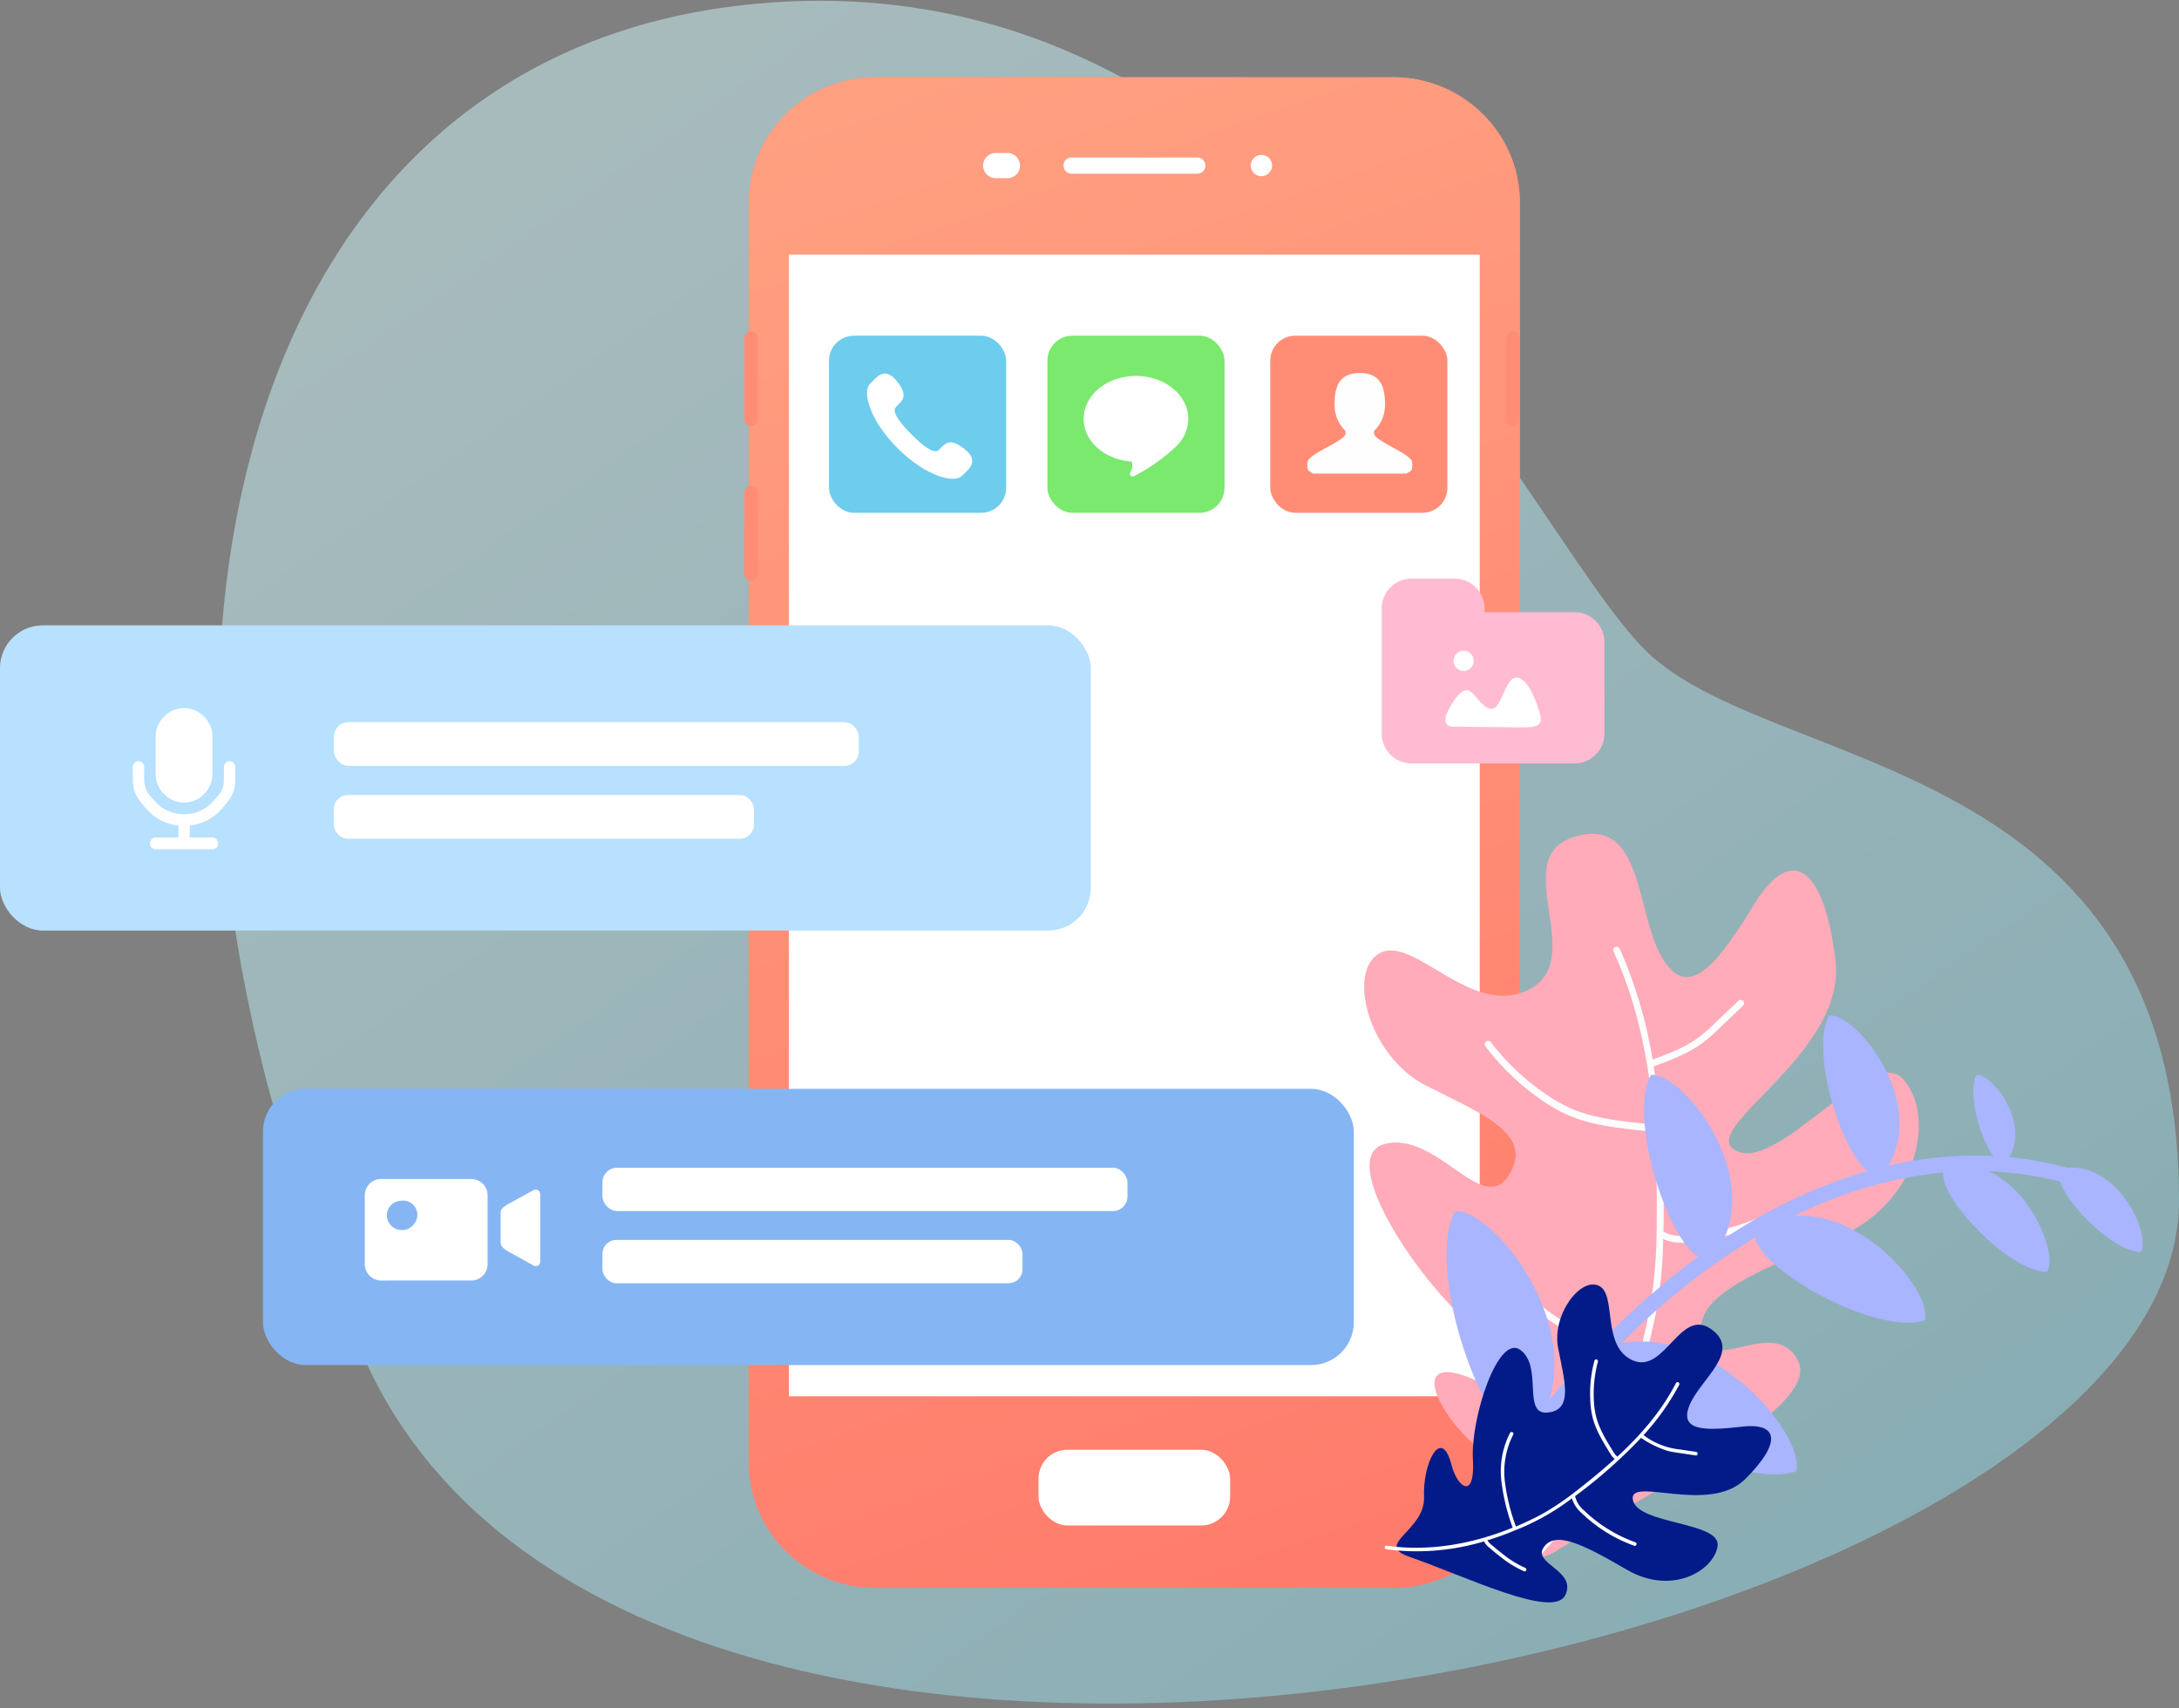 <svg width="440" height="345" xmlns="http://www.w3.org/2000/svg" xmlns:xlink="http://www.w3.org/1999/xlink"><rect width="100%" height="100%" fill="#808080" stroke="none"/><defs><linearGradient x1="17.96%" y1="12.27%" x2="79.44%" y2="97.8%" id="a"><stop stop-color="#D1FAFF" offset="0%"/><stop stop-color="#8ADAEA" offset="100%"/></linearGradient><linearGradient x1="34.16%" y1="-38.34%" x2="66.79%" y2="144.58%" id="c"><stop stop-color="#FFAC88" offset="0%"/><stop stop-color="#FF6D63" offset="100%"/></linearGradient><path d="M281.33 320.7H176.77c-14.11 0-25.57-11.35-25.57-25.32V40.92c0-13.97 11.46-25.32 25.57-25.32h104.56c14.11 0 25.57 11.35 25.57 25.32v254.46c0 13.97-11.42 25.32-25.57 25.32z" id="b"/></defs><g fill="none" fill-rule="evenodd"><path d="M332.34 131.42C357.63 156.45 440 151.76 440 242.47c0 90.72-309.52 158.63-366.34 32.08C16.85 148.01 41.6 12.9 150.3 1 259-10.9 307.04 106.4 332.34 131.42z" fill="url(#a)" fill-rule="nonzero" opacity=".48"/><g fill-rule="nonzero"><use fill="#FF8D76" xlink:href="#b"/><use fill="url(#c)" xlink:href="#b"/></g><rect fill="#FFF" x="209.7" y="292.8" width="38.7" height="15.3" rx="5.85"/><path d="M159.3 51.43h139.5V282H159.3V51.43zm82.46-16.35h-25.38c-.91 0-1.63-.72-1.63-1.63 0-.92.72-1.64 1.63-1.64h25.38c.91 0 1.63.72 1.63 1.64 0 .91-.72 1.63-1.63 1.63zm-38.34.91h-2.35a2.57 2.57 0 01-2.56-2.54c0-1.4 1.16-2.55 2.56-2.55h2.35c1.4 0 2.55 1.15 2.55 2.55 0 1.39-1.15 2.54-2.55 2.54zm51.3-.4a2.14 2.14 0 110-4.3c1.2 0 2.15.96 2.15 2.16a2.2 2.2 0 01-2.15 2.14z" fill="#FFF" fill-rule="nonzero"/><path d="M305.55 86.05c-.76 0-1.35-.6-1.35-1.36V68.26c0-.76.6-1.36 1.35-1.36.75 0 1.35.6 1.35 1.36V84.7c.04.76-.6 1.36-1.35 1.36zm-153.9 0c-.75 0-1.35-.6-1.35-1.36V68.26c0-.76.6-1.36 1.35-1.36.76 0 1.35.6 1.35 1.36V84.7c0 .76-.6 1.36-1.35 1.36zm0 31.25c-.75 0-1.35-.6-1.35-1.36V99.5c0-.76.6-1.36 1.35-1.36.76 0 1.35.6 1.35 1.36v16.43c0 .76-.6 1.36-1.35 1.36z" fill="#FF8D76" fill-rule="nonzero"/><g transform="translate(167.4 67.8)"><rect fill="#6ECCEC" width="35.77" height="35.77" rx="5.04"/><path d="M27.43 22.94c-3.04-2.44-3.9-1.24-5.28.15-.96.96-3.4-1.05-5.5-3.16-2.1-2.1-4.1-4.55-3.14-5.52 1.38-1.38 2.58-2.24.14-5.28s-4.07-.7-5.4.63c-1.55 1.54-.08 7.3 5.6 12.97 5.68 5.68 11.43 7.15 12.97 5.6 1.32-1.32 3.65-2.94.61-5.39z" fill="#FFF" fill-rule="nonzero"/></g><g transform="translate(211.5 67.8)"><rect fill="#7AE96E" width="35.77" height="35.77" rx="5.04"/><path d="M17.3 28.43c-.2.1-.6-.16-.65-.46-.04-.32.37-.75.44-1.2a2.68 2.68 0 00-.05-1.34c-5.44-.35-9.72-4.08-9.72-8.63 0-4.8 4.73-8.67 10.56-8.67 5.84 0 10.57 3.88 10.57 8.67a7.8 7.8 0 01-2.56 5.65c-.16.15-3.88 3.75-8.58 5.98z" fill="#FFF" fill-rule="nonzero"/></g><g transform="translate(256.5 67.8)"><rect fill="#FF8D76" width="35.77" height="35.77" rx="5.04"/><path d="M27.5 27.85H8.67l-1-.63-.05-.19a3.1 3.1 0 01-.02-1.74l.02-.09.06-.07c.61-.84 2.14-1.69 3.77-2.58 1.48-.81 3.73-2.05 3.74-2.7v-.62a7.25 7.25 0 01-2.2-5.29c0-3.16.61-6.4 5.1-6.4 4.48 0 5.08 3.24 5.08 6.4 0 2.05-.78 3.92-2.2 5.29v.63c.02.64 2.27 1.88 3.75 2.7 1.63.89 3.16 1.73 3.77 2.57l.05.07.03.09a3.1 3.1 0 01-.02 1.74l-.06.19-1 .63z" fill="#FEFEFE" fill-rule="nonzero"/></g><g fill-rule="nonzero"><path d="M315.01 312.78c19.8-12.73 52.67-28.7 48.09-37.9-4.6-9.2-17.05 2.62-19.28-4.72-2.23-7.33 7.7-12.3 26.16-19.7 18.46-7.4 20.64-25.89 14.18-32.65-6.46-6.76-24.99 18.87-33.53 14.63-8.55-4.23 22.25-19.27 20-38.43-2.25-19.15-8.96-23.57-16.42-11.37-7.47 12.2-13.38 19.8-18.67 10.64-5.28-9.18-3.71-28.43-17.53-24.3-13.8 4.11 2.63 24.41-8.98 30.72-11.6 6.3-23.34-10.76-30.28-7.27-6.94 3.5-2.42 20.87 9.06 26.74 11.48 5.86 22.14 9.85 16.84 18.23-5.3 8.37-14.6-9.13-25.08-6.34-10.47 2.79 8.7 31.05 21.45 39.86 12.76 8.82 4.9 11.3-3.36 7.7-14.25-6.2-7.08 8.4 3.16 15.72 10.39 7.47 2.34 26.05 14.2 18.44z" fill="#FFABB9"/><path d="M328.1 286.75c1 .2 2.03.16 3.02-.1l.66-.14c1.59-.3 3.15-.66 4.66-1.07 3.58-.95 7.04-1.94 10-3.72a.7.7 0 00-.74-1.17c-2.8 1.68-6.16 2.65-9.64 3.58-1.46.4-3.01.73-4.56 1.04l-.73.15c-.73.2-1.49.24-2.24.15 1.36-3.5 2.54-7.1 3.52-10.73v-.06c1.14-3.91 2.06-7.89 2.76-11.9.63-4.16.98-8.35 1.03-12.55 2.01.94 4.38.87 6.5.58a55.8 55.8 0 0022.25-8.18.69.69 0 00-.73-1.15 54.44 54.44 0 01-21.7 7.97c-2.1.3-4.48.4-6.27-.73 0-.35 0-.73.04-1.11.12-10.14-.2-21.22-2.01-32.23 3.49-1.28 7.08-2.62 10.13-4.93 1.1-.87 2.14-1.8 3.14-2.77l4.77-4.55a.68.68 0 00-.94-.99l-4.78 4.54c-.95.95-1.96 1.84-3.02 2.68-2.81 2.14-6.2 3.42-9.5 4.63a93.68 93.68 0 00-6.68-22.45.69.69 0 00-1.25.56c5.08 11.07 7.3 23.09 8.23 34.78a7.6 7.6 0 01-2.5 0c-5-.55-10.18-1.1-14.78-3.23a31.6 31.6 0 01-4.58-2.66 47.17 47.17 0 01-11.1-10.5.69.69 0 00-.96-.13.67.67 0 00-.14.96 48.85 48.85 0 0011.36 10.88c1.52 1.06 3.12 2 4.79 2.78 4.81 2.2 10.1 2.79 15.19 3.34.92.12 1.84.11 2.75-.03.47 6.64.55 13.17.48 19.34 0 5-.36 10-1.09 14.95-.63 3.71-1.44 7.4-2.44 11.04-5.16-1.78-10.96-3.96-16.11-7.27-3.9-2.5-9.07-6.79-11.8-13.06a2.2 2.2 0 01-.15-.34.68.68 0 10-1.25.53l.14.34c2.28 5.24 6.53 9.96 12.32 13.69 5.3 3.4 11.23 5.62 16.49 7.43-4.7 16.7-13 31.32-24.1 41.9a.68.68 0 00-.17.74l.14.2a.68.68 0 00.96 0c8.67-8.22 15.66-18.87 20.63-31.03z" fill="#FDFDFD"/><path d="M320.84 278.28c4.67 8.7 30.77 22.56 41.83 18.9 2.05-6.9-16.17-29.35-35.23-25.88 8.1-8.22 17.17-15.4 27.02-21.4.96 6.73 24.61 19.93 34.2 16.75 1.59-5.3-11.68-22.01-26.29-21.07a85.41 85.41 0 0130.05-8.78c-.9 4.96 13.15 19.97 20.88 20.08 2.19-3.08-2.52-16.03-11.69-20.32 4.86.2 9.69.9 14.4 2.1 1.56 4.83 10.88 14.14 16.25 14.2 2.13-2.97-4-17.79-14.83-17.01a71.86 71.86 0 00-11.68-2.16c4.17-7.31-3.75-16.94-6.63-16.6-1.91 3.66.73 12.92 3.42 16.4-7.13-.35-14.28.3-21.23 1.94 7.78-13.27-6.71-30.96-11.97-30.33-3.83 7.25 2.38 27.1 7.71 31.42a105.5 105.5 0 00-28.9 13.66c6.64-15.03-8.98-33.76-14.8-33.06-4.58 8.67 3.28 32.92 9.55 36.7a164.6 164.6 0 00-30.09 29.05c5.63-17.99-12.19-39.02-19.03-38.2-6.01 11.37 5.44 44.67 13.3 45.65a190.9 190.9 0 00-14.22 22.54l2.71 1.61a188.23 188.23 0 0125.27-36.19z" fill="#A9B5FE"/><path d="M284.49 314.38c11.82 4.14 29.28 12.7 31.6 7.75 2.33-4.94-6.68-6.28-4.38-9.62 2.3-3.35 7.67-.8 16.8 4.52 9.13 5.31 17.6.15 18.32-4.78.72-4.93-16.07-4.3-17.1-9.28-1.04-5 15.33 3.02 22.64-4.21 7.3-7.23 6.92-11.49-.62-10.62-7.55.86-12.71.9-10.59-4.33 2.13-5.23 10.67-10.87 4.38-15.36-6.28-4.48-9.35 9.1-15.81 6.31-6.46-2.79-3.15-13.32-6.88-15.08-3.73-1.76-9.5 5.85-8.22 12.57 1.28 6.71 3.14 12.51-2.1 13.04-5.23.53-.92-9.14-5.47-12.61-4.56-3.47-10.13 13.83-9.64 22.08.48 8.25-3.12 5.76-4.32 1.11-2.08-8.05-5.85-.22-5.55 6.47.27 6.81-10.13 9.53-3.06 12.04z" fill="#021B89"/><path d="M299.67 311.3c.24.49.6.91 1.02 1.24l.28.24c.65.56 1.31 1.1 1.97 1.6a20.71 20.71 0 004.84 2.98.37.37 0 00.26-.68 20 20 0 01-4.66-2.88c-.65-.49-1.3-1.02-1.93-1.57l-.3-.25a3.1 3.1 0 01-.8-.89c1.92-.58 3.8-1.26 5.65-2.04a47.36 47.36 0 0011.42-6.44c.34 1.14 1 2.16 1.9 2.93a29.7 29.7 0 0010.7 6.66.37.37 0 00.25-.69c-3.9-1.4-7.47-3.6-10.45-6.49a5.08 5.08 0 01-1.76-2.86l.48-.35a98.92 98.92 0 0012.83-11.41 20.23 20.23 0 005.38 2.63c.72.18 1.45.31 2.2.41l3.46.51a.36.36 0 00.4-.3.37.37 0 00-.3-.42l-3.46-.51a14.52 14.52 0 01-7.17-2.87 49.42 49.42 0 007.2-10.17c.08-.18.01-.4-.16-.49a.37.37 0 00-.5.15c-2.96 5.76-7.25 10.64-11.84 14.86a4.1 4.1 0 01-.84-1.04c-1.4-2.28-2.87-4.63-3.49-7.26-.21-.92-.34-1.86-.39-2.8-.17-2.72.1-5.45.8-8.09a.37.37 0 00-.26-.44.35.35 0 00-.44.25c-.73 2.71-1 5.53-.82 8.33.05.98.18 1.96.4 2.92.65 2.75 2.15 5.12 3.59 7.47.24.43.55.81.92 1.14a141.47 141.47 0 01-7.94 6.59 54.2 54.2 0 01-6.58 4.44c-1.78.98-3.6 1.82-5.42 2.6a39.93 39.93 0 01-2.24-9.14 16.48 16.48 0 011.69-9.42.37.37 0 00-.14-.49.37.37 0 00-.5.14l-.05.1a16.95 16.95 0 00-1.7 9.66c.4 3.2 1.16 6.35 2.28 9.37-8.53 3.5-17.36 4.82-25.43 3.65a.37.37 0 00-.38.2.55.55 0 00-.03.11c-.03.2.1.38.3.42 6.63.87 13.36.32 19.76-1.6z" fill="#FDFDFD"/></g><g transform="translate(0 126.3)"><rect fill="#B8E0FF" width="220.27" height="61.64" rx="8.64"/><path d="M47.51 30.98c0 2.72-.88 3.98-2.65 5.99a9.94 9.94 0 01-6.54 3.46v2.43h4.6c.3 0 .57.12.8.35.22.22.35.52.34.83 0 .31-.12.61-.34.83-.2.23-.5.35-.8.35h-11.5c-.3 0-.6-.12-.8-.35a1.15 1.15 0 01-.35-.83c0-.31.12-.61.34-.83.21-.22.5-.35.81-.35h4.6v-2.43a9.94 9.94 0 01-6.55-3.46c-1.76-2.01-2.65-3.27-2.65-6v-2.35c0-.32.12-.62.34-.83.21-.23.5-.36.81-.36.32 0 .58.12.81.36.22.21.34.51.34.83v2.36c0 2.27.8 3.12 2.36 4.74a7.64 7.64 0 005.68 2.42c2.22 0 4.11-.8 5.69-2.42 1.57-1.62 2.36-2.47 2.36-4.74v-2.36c0-.32.12-.62.34-.83a1.1 1.1 0 011.62 0c.22.23.34.51.34.83v2.36zm-4.6-1.1c0 1.62-.56 3.01-1.68 4.17a5.46 5.46 0 01-4.06 1.73 5.47 5.47 0 01-4.06-1.73 5.76 5.76 0 01-1.69-4.17v-7.25c0-1.62.56-3.01 1.69-4.17a5.47 5.47 0 014.06-1.73c1.58 0 2.93.58 4.06 1.73a5.77 5.77 0 011.68 4.17v7.25z" fill="#FFF" fill-rule="nonzero"/><rect fill="#FFF" fill-rule="nonzero" x="67.41" y="19.55" width="106.02" height="8.83" rx="2.95"/><rect fill="#FFF" fill-rule="nonzero" x="67.41" y="34.27" width="84.82" height="8.83" rx="2.81"/></g><g fill-rule="nonzero"><path d="M323.98 129.58v18.67a6.04 6.04 0 01-6.05 5.94h-32.88a6.04 6.04 0 01-6.05-5.94v-25.46a6.04 6.04 0 016.05-5.93h8.66a6.04 6.04 0 016.05 5.93v.85h18.16a6.05 6.05 0 016.06 5.94z" fill="#FFBBD1"/><path d="M296.2 139.4c1.5 0 2.94 3.75 5 3.75s2.7-6.3 5.01-6.3c2.32 0 4.1 5.02 4.72 7.19.6 2.16-.09 2.86-3.23 2.86s-13.14-.14-14.34-.14c-1.2 0-2-.94-1.15-2.78.85-1.85 2.49-4.57 3.99-4.57zm-2.68-5.89a2.04 2.04 0 002.05 2c1.12 0 2-.93 2-2.05 0-1.13-.91-2.04-2.02-2.04a2.06 2.06 0 00-2.03 2.09z" fill="#FFF"/></g><g transform="translate(53.1 219.9)"><rect fill="#85B6F3" width="220.27" height="55.8" rx="8.64"/><rect fill="#FFF" fill-rule="nonzero" x="68.55" y="15.94" width="106.02" height="8.75" rx="2.95"/><rect fill="#FFF" fill-rule="nonzero" x="68.55" y="30.52" width="84.82" height="8.75" rx="2.81"/><path d="M54.39 35.56L49.6 32.9c-.89-.51-1.6-1.02-1.6-1.88v-5.98c0-.85.71-1.28 1.6-1.8l4.78-2.64c.88-.51 1.6-.08 1.6.77V34.8c0 .94-.72 1.28-1.6.77zm-12.4 3.16H23.93a3.3 3.3 0 01-3.37-3.25v-14a3.3 3.3 0 013.37-3.25h18.06a3.3 3.3 0 013.37 3.25v14a3.3 3.3 0 01-3.37 3.25zM27.47 22.66a2.97 2.97 0 00-2.39 2.3c-.44 2.06 1.42 3.94 3.63 3.51a3.2 3.2 0 002.4-2.4c.43-2.13-1.43-3.92-3.64-3.4z" fill="#FFF" fill-rule="nonzero"/></g></g></svg>